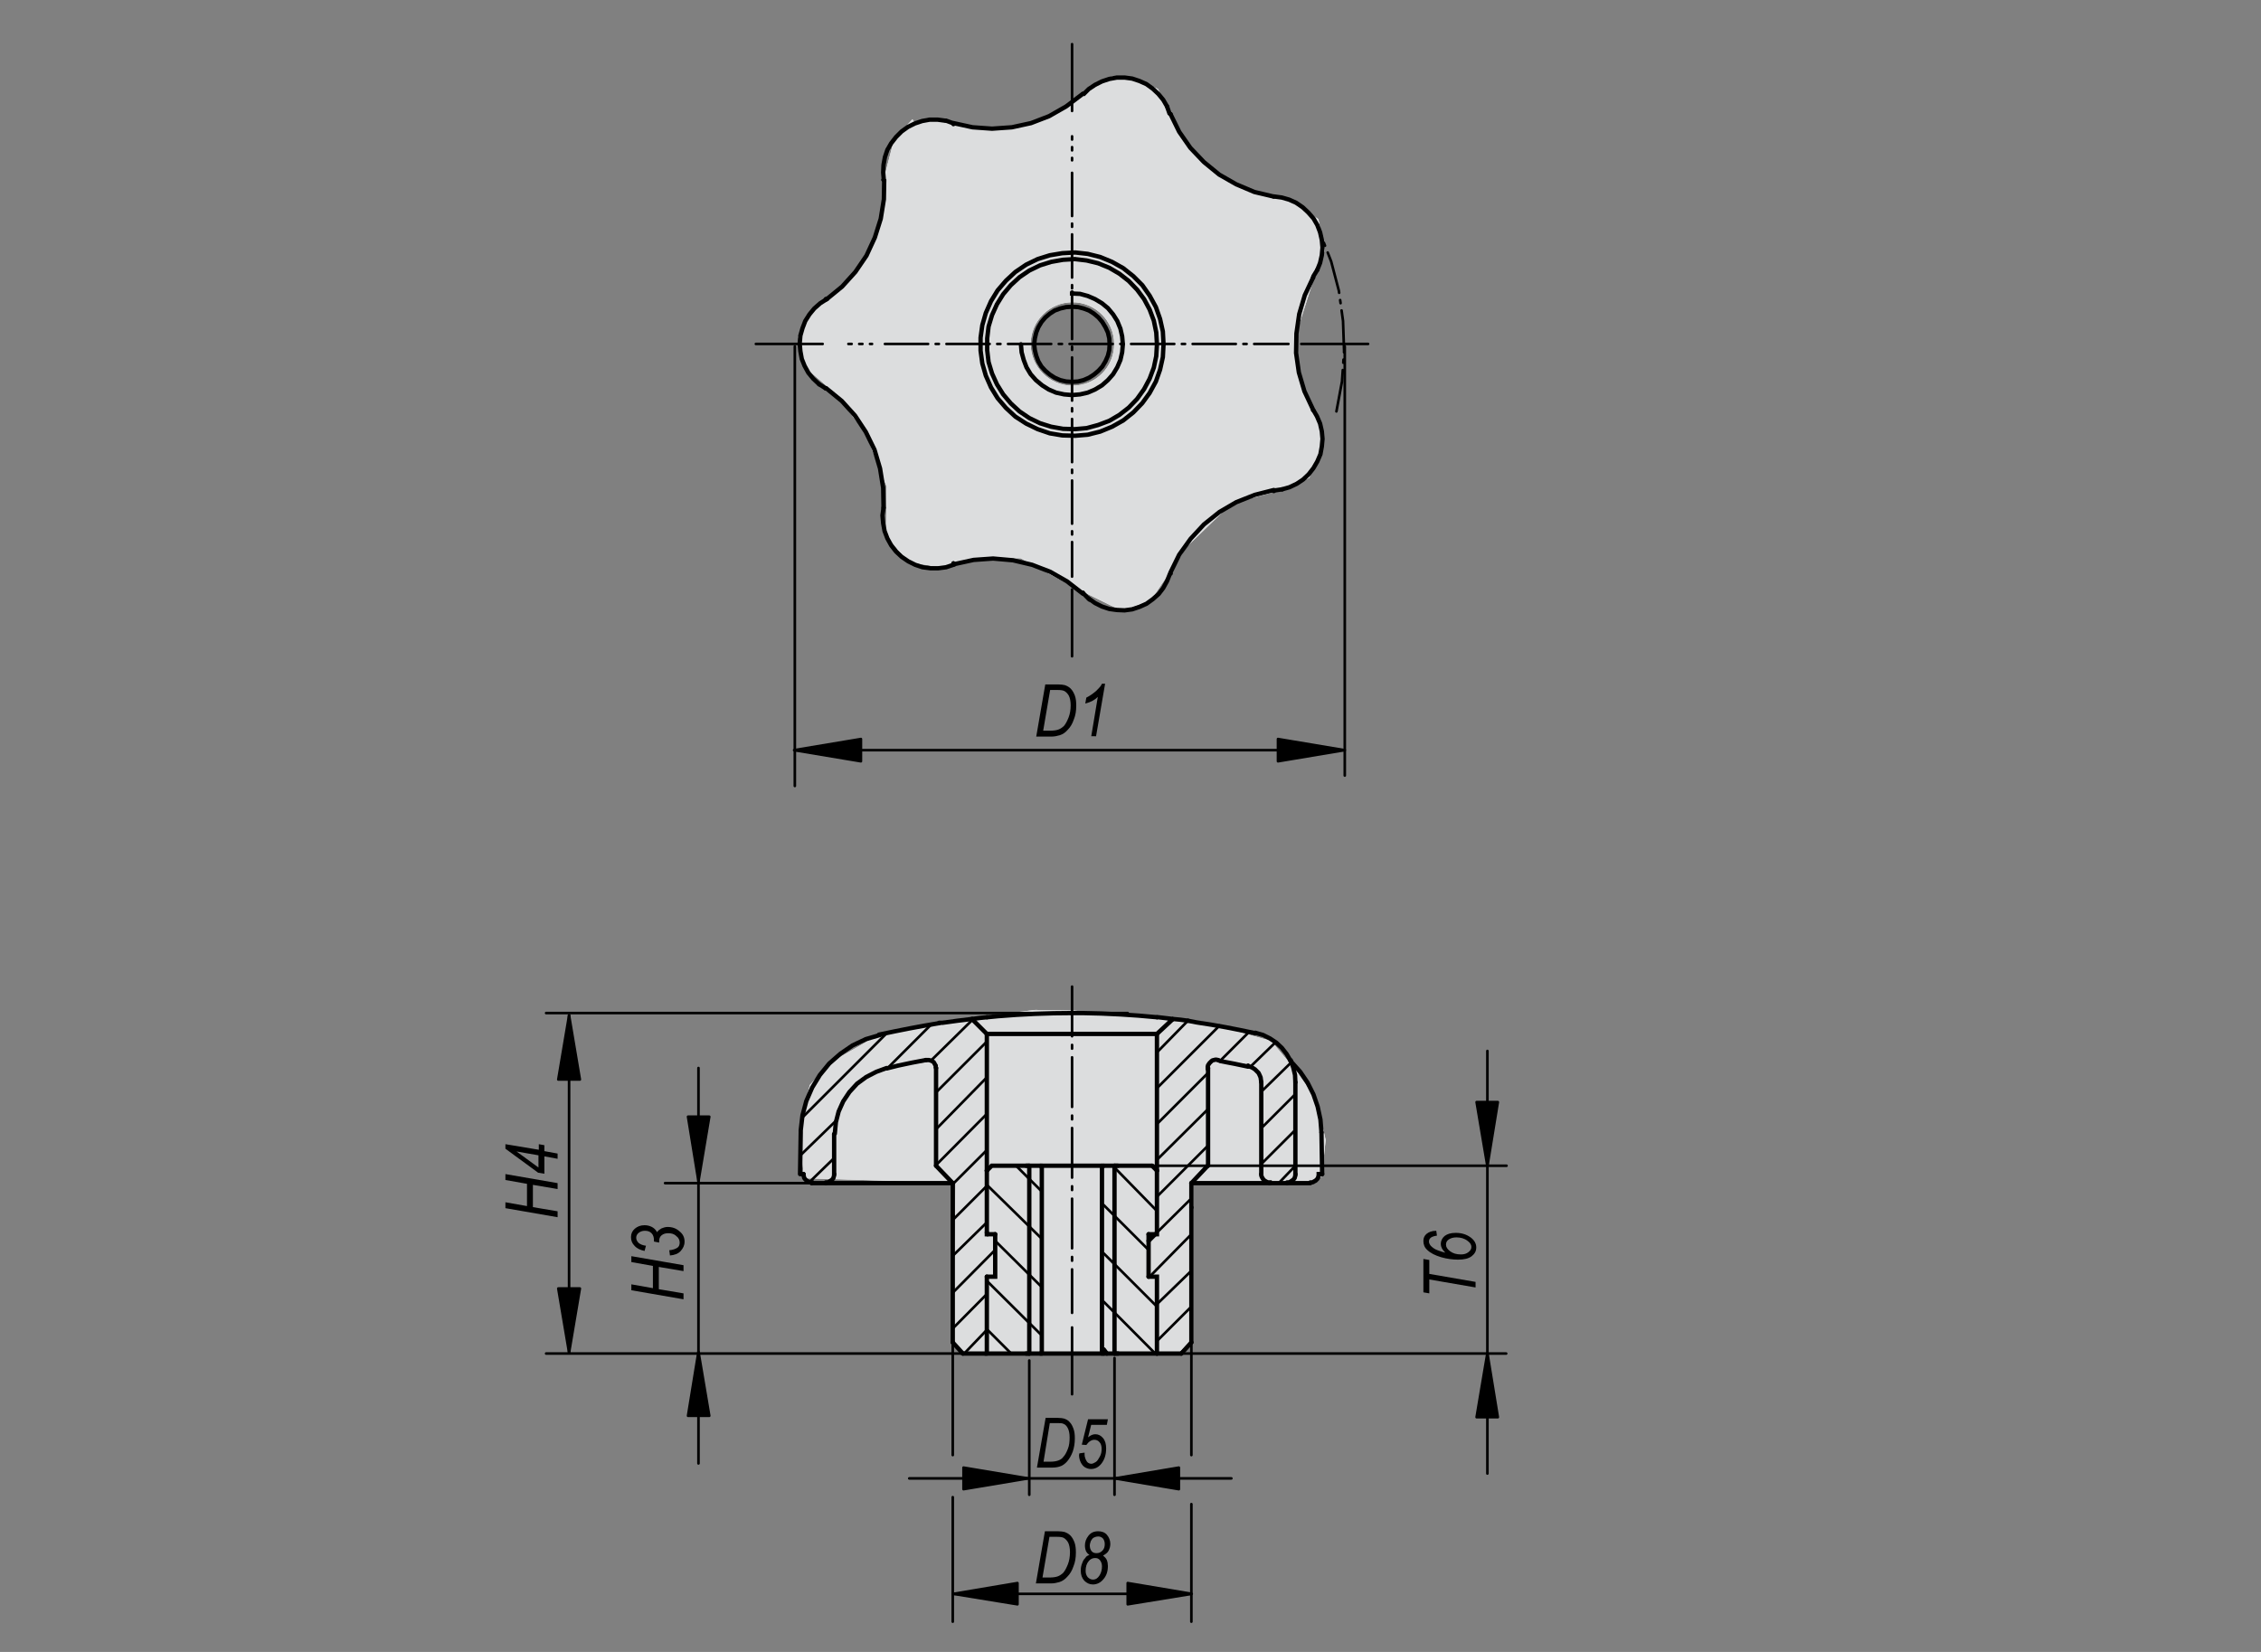 <?xml version="1.0" encoding="utf-8"?>
<!-- Generator: Adobe Illustrator 16.0.3, SVG Export Plug-In . SVG Version: 6.00 Build 0)  -->
<!DOCTYPE svg PUBLIC "-//W3C//DTD SVG 1.1//EN" "http://www.w3.org/Graphics/SVG/1.1/DTD/svg11.dtd">
<svg version="1.1" id="K0155-06220-504" xmlns="http://www.w3.org/2000/svg" xmlns:xlink="http://www.w3.org/1999/xlink" x="0px"
	 y="0px" width="650px" height="475px" viewBox="0 0 650 475" enable-background="new 0 0 650 475" xml:space="preserve">
<rect x="0" y="0" width="650" height="475" fill="#808080" stroke="none"/>
<line fill="none" stroke="#FBFBFB" stroke-width="1.25" x1="445.1" y1="13.2" x2="445.1" y2="13.2"/>
<path fill="#FFFFFF" d="M372.2,97.3l5.3-16.5l3.4-8.9L379,63l-7.2-4.9l-12-3l-8.9-4.2l-7.2-6.3l-6.1-9.5l-4.7-9.5l-6.3-3l-7-0.6
	l-10.4,6.8l-9.1,5.3l-8,2.3l-11.4,0.4l-10.8-2.5l-7.2,0.6l-0.4-0.6l-5.3,5.9L254.2,51l-1.3,13.5l-4.4,10.6l-9.9,10.6l-6.8,5.1
	l-2.3,6.1l1.3,8.2l9.1,7.8l8.9,11.6l6.1,15.4l-0.2,14l6.3,7.6l9.5,1.7l10.8-2.7h12.1l15,8.2l14.2,7l8.3-3.2l10.4-15.4l12.7-12.3
	l14.2-3.8l8.2-3.6l3.4-8l0.2-4.7l-6.3-16.9L372.2,97.3z M308.3,110.9c-6.6,0-12-5.4-12-12c0-6.6,5.4-12,12-12s12,5.4,12,12
	C320.3,105.6,315,110.9,308.3,110.9"/>
<polygon fill="#FFFFFF" points="308.8,290.6 344.9,293.6 365.4,299.3 372.8,308.1 378.6,316.6 381.1,327.8 380,338.2 377.5,340.1 
	343,340.1 343,385.8 339.2,389.4 277.3,389.6 274.1,386.6 274.7,340.1 231.2,338.8 229.7,325.5 232.8,312 238.6,305.6 250.8,298.6 
	270.9,293.6 297.6,290.4 "/>
<path fill="#DCDDDE" d="M372.2,97.3l5.3-16.5l3.4-8.9L379,63l-7.2-4.9l-12-3l-8.9-4.2l-7.2-6.3l-6.1-9.5l-4.7-9.5l-6.3-3l-7-0.6
	l-10.4,6.8l-9.1,5.3l-8,2.3l-11.4,0.4l-10.8-2.5l-7.2,0.6l-0.4-0.6l-5.3,5.9L254.2,51l-1.3,13.5l-4.4,10.6l-9.9,10.6l-6.8,5.1
	l-2.3,6.1l1.3,8.2l9.1,7.8l8.9,11.6l6.1,15.4l-0.2,14l6.3,7.6l9.5,1.7l10.8-2.7h12.1l15,8.2l14.2,7l8.3-3.2l10.4-15.4l12.7-12.3
	l14.2-3.8l8.2-3.6l3.4-8l0.2-4.7l-6.3-16.9L372.2,97.3z M308.3,110.9c-6.6,0-12-5.4-12-12c0-6.6,5.4-12,12-12s12,5.4,12,12
	C320.3,105.6,315,110.9,308.3,110.9"/>
<polygon fill="#DCDDDE" points="308.8,290.6 344.9,293.6 365.4,299.3 372.8,308.1 378.6,316.6 381.1,327.8 380,338.2 377.5,340.1 
	343,340.1 343,385.8 339.2,389.4 277.3,389.6 274.1,386.6 274.7,340.1 231.2,338.8 229.7,325.5 232.8,312 238.6,305.6 250.8,298.6 
	270.9,293.6 297.6,290.4 "/>
<line fill="none" stroke="#000000" stroke-width="1.25" stroke-linecap="round" stroke-miterlimit="1.5" x1="273.9" y1="340.2" x2="269.1" y2="335.2"/>
<line fill="none" stroke="#000000" stroke-width="1.25" stroke-linecap="round" stroke-miterlimit="1.5" x1="273.9" y1="340.2" x2="273.9" y2="349.6"/>
<line fill="none" stroke="#000000" stroke-width="1.25" stroke-linecap="round" stroke-miterlimit="1.5" x1="269.1" y1="307.1" x2="269.1" y2="335.2"/>
<path fill="none" stroke="#000000" stroke-width="1.25" stroke-linecap="round" stroke-miterlimit="1.5" d="M266.2,304.8
	c-2.7,0.5-5.4,1-8,1.6l-3.2,0.8"/>
<path fill="none" stroke="#000000" stroke-width="1.25" stroke-linecap="round" stroke-miterlimit="1.5" d="M308.2,291.3
	c-7.1,0-14.2,0.3-21.3,0.9l-3.1,0.3"/>
<line fill="none" stroke="#000000" stroke-width="1.25" stroke-linecap="round" stroke-miterlimit="1.5" x1="239.8" y1="326.1" x2="239.8" y2="337.6"/>
<polyline fill="none" stroke="#000000" stroke-width="1.25" stroke-linecap="round" stroke-miterlimit="1.5" points="269.1,307.1 
	269,306.8 269,306.4 268.8,306.1 268.6,305.7 268.4,305.4 268.1,305.2 267.7,305 267.4,304.9 267,304.8 266.6,304.8 266.3,304.8 
	266.2,304.8 "/>
<polyline fill="none" stroke="#000000" stroke-width="1.25" stroke-linecap="round" stroke-miterlimit="1.5" points="254.9,307.1 
	251.9,308.2 249,309.7 246.4,311.6 244.2,314 242.4,316.7 241.1,319.6 240.3,322.7 240,325.9 239.8,326.1 "/>
<polyline fill="none" stroke="#000000" stroke-width="1.25" stroke-linecap="round" stroke-miterlimit="1.5" points="237.4,340 
	237.8,340 238.2,339.9 238.5,339.7 238.8,339.5 239.1,339.3 239.4,339 239.6,338.7 239.7,338.3 239.8,338 239.8,337.6 "/>
<polyline fill="none" stroke="#000000" stroke-width="1.25" stroke-linecap="round" stroke-linejoin="round" stroke-miterlimit="1.5" points="
	253,297.6 248.9,298.8 245.1,300.6 241.6,303 238.4,305.8 235.7,309.1 233.5,312.7 231.8,316.6 230.7,320.7 230.2,325 230.2,325.6 
	230,337.6 231,337.6 "/>
<line fill="none" stroke="#000000" stroke-width="1.25" stroke-linecap="round" stroke-miterlimit="1.5" x1="233.4" y1="340.2" x2="237.4" y2="340.2"/>
<polyline fill="none" stroke="#000000" stroke-width="1.25" stroke-linecap="round" stroke-miterlimit="1.5" points="231,337.6 
	231,338 231.1,338.3 231.2,338.7 231.4,339 231.7,339.3 231.9,339.5 232.3,339.7 232.6,339.9 233,340 233.3,340 233.3,340.2 "/>
<line fill="none" stroke="#000000" stroke-width="1.25" stroke-linecap="round" stroke-miterlimit="1.5" x1="237.4" y1="340.2" x2="273.9" y2="340.2"/>
<line fill="none" stroke="#000000" stroke-width="1.25" stroke-linecap="round" stroke-miterlimit="1.5" x1="342.5" y1="340.2" x2="347.2" y2="335.2"/>
<line fill="none" stroke="#000000" stroke-width="1.25" stroke-linecap="round" stroke-miterlimit="1.5" x1="342.5" y1="340.2" x2="342.5" y2="347.2"/>
<line fill="none" stroke="#000000" stroke-width="1.25" stroke-linecap="round" stroke-miterlimit="1.5" x1="347.3" y1="307.1" x2="347.3" y2="335.2"/>
<line fill="none" stroke="#000000" stroke-width="1.25" stroke-linecap="round" stroke-miterlimit="1.5" x1="362.6" y1="311.2" x2="362.6" y2="337.6"/>
<path fill="none" stroke="#000000" stroke-width="1.25" stroke-linecap="round" stroke-miterlimit="1.5" d="M358.8,306.7
	c-2.7-0.6-5.3-1.1-8-1.6l-0.6-0.3"/>
<polyline fill="none" stroke="#000000" stroke-width="1.25" stroke-linecap="round" stroke-miterlimit="1.5" points="362.6,311.2 
	362.5,310.5 362.4,309.8 362.1,309.1 361.8,308.5 361.3,308 360.8,307.5 360.2,307.1 359.6,306.8 358.9,306.6 358.8,306.4 "/>
<polyline fill="none" stroke="#000000" stroke-width="1.25" stroke-linecap="round" stroke-miterlimit="1.5" points="350.1,304.8 
	349.7,304.7 349.4,304.7 349,304.8 348.6,304.9 348.3,305.1 348,305.4 347.7,305.7 347.5,306 347.3,306.3 347.2,306.7 347.2,307.1 
	347.3,307.1 "/>
<line fill="none" stroke="#000000" stroke-width="1.25" stroke-linecap="round" stroke-miterlimit="1.5" x1="380.1" y1="337.6" x2="379.9" y2="325.6"/>
<line fill="none" stroke="#000000" stroke-width="1.25" stroke-linecap="round" stroke-miterlimit="1.5" x1="379.4" y1="337.6" x2="380.1" y2="337.6"/>
<polyline fill="none" stroke="#000000" stroke-width="1.25" stroke-linecap="round" stroke-miterlimit="1.5" points="376.7,340 
	377.1,340 377.5,339.9 377.8,339.7 378.2,339.5 378.4,339.3 378.7,339 378.9,338.7 379,338.3 379.1,338 379.1,337.6 379.4,337.6 "/>
<line fill="none" stroke="#000000" stroke-width="1.25" stroke-linecap="round" stroke-miterlimit="1.5" x1="372.4" y1="311.2" x2="372.4" y2="337.6"/>
<path fill="none" stroke="#000000" stroke-width="1.25" stroke-linecap="round" stroke-miterlimit="1.5" d="M360.9,297.1
	c-5.6-1.2-11.2-2.3-16.8-3.1l-2.6-0.5"/>
<polyline fill="none" stroke="#000000" stroke-width="1.25" stroke-linecap="round" stroke-miterlimit="1.5" points="371,305 
	369.9,303.1 368.5,301.3 366.9,299.8 365.1,298.6 363.1,297.6 361,297 360.9,297.1 "/>
<polyline fill="none" stroke="#000000" stroke-width="1.25" stroke-linecap="round" stroke-miterlimit="1.5" points="379.9,325.6 
	379.6,321.9 378.8,318.2 377.6,314.7 375.9,311.3 373.8,308.2 371.3,305.4 371,305 "/>
<polyline fill="none" stroke="#000000" stroke-width="1.25" stroke-linecap="round" stroke-miterlimit="1.5" points="372.4,311.2 
	372.3,309.1 371.8,307 371.1,305 371,305 "/>
<line fill="none" stroke="#000000" stroke-width="1.25" stroke-linecap="round" stroke-miterlimit="1.5" x1="365" y1="340.2" x2="370" y2="340.2"/>
<polyline fill="none" stroke="#000000" stroke-width="1.25" stroke-linecap="round" stroke-miterlimit="1.5" points="370,340 
	370.4,340 370.8,339.9 371.1,339.7 371.4,339.5 371.7,339.3 372,339 372.2,338.7 372.3,338.3 372.4,338 372.4,337.6 "/>
<polyline fill="none" stroke="#000000" stroke-width="1.25" stroke-linecap="round" stroke-miterlimit="1.5" points="362.6,337.6 
	362.6,338 362.7,338.3 362.9,338.7 363.1,339 363.3,339.3 363.6,339.5 363.9,339.7 364.3,339.9 364.6,340 365,340 365,340.2 "/>
<line fill="none" stroke="#000000" stroke-width="1.25" stroke-linecap="round" stroke-miterlimit="1.5" x1="370" y1="340.2" x2="376.7" y2="340.2"/>
<line fill="none" stroke="#000000" stroke-width="1.25" stroke-linecap="round" stroke-miterlimit="1.5" x1="342.5" y1="340.2" x2="365" y2="340.2"/>
<line fill="none" stroke="#000000" stroke-width="1.25" stroke-linecap="round" stroke-miterlimit="1.5" x1="273.9" y1="386" x2="276.8" y2="389.2"/>
<line fill="none" stroke="#000000" stroke-width="1.25" stroke-linecap="round" stroke-miterlimit="1.5" x1="342.5" y1="386" x2="339.6" y2="389.2"/>
<line fill="none" stroke="#000000" stroke-width="1.25" stroke-linecap="round" stroke-miterlimit="1.5" x1="276.8" y1="389.2" x2="283.7" y2="389.2"/>
<line fill="none" stroke="#000000" stroke-width="1.25" stroke-linecap="round" stroke-miterlimit="1.5" x1="273.9" y1="349.6" x2="273.9" y2="386"/>
<path fill="none" stroke="#000000" stroke-width="1.25" stroke-linecap="round" stroke-miterlimit="1.5" d="M270,294.2
	c-5.6,0.9-11.2,2-16.8,3.2l-0.5,0.1"/>
<line fill="none" stroke="#000000" stroke-width="1.25" stroke-linecap="round" stroke-miterlimit="1.5" x1="342.5" y1="347.2" x2="342.5" y2="386"/>
<path fill="none" stroke="#000000" stroke-width="1.25" stroke-linecap="round" stroke-miterlimit="1.5" d="M341.5,293.5
	c-1.4-0.2-2.8-0.4-4.2-0.5l-0.1,0.1"/>
<line fill="none" stroke="#000000" stroke-width="1.25" stroke-linecap="round" stroke-miterlimit="1.5" x1="332.6" y1="389.2" x2="339.6" y2="389.2"/>
<line fill="none" stroke="#000000" stroke-width="1.25" stroke-linecap="round" stroke-miterlimit="1.5" x1="332.6" y1="336.6" x2="332.6" y2="297.3"/>
<path fill="none" stroke="#000000" stroke-width="1.25" stroke-linecap="round" stroke-miterlimit="1.5" d="M283.7,292.5
	c-1.4,0.1-2.8,0.3-4.2,0.5l-0.1,0"/>
<path fill="none" stroke="#000000" stroke-width="1.25" stroke-linecap="round" stroke-miterlimit="1.5" d="M332.6,292.5
	c-7.1-0.7-14.2-1.1-21.3-1.2l-3.2,0"/>
<path fill="none" stroke="#000000" stroke-width="1.25" stroke-linecap="round" stroke-miterlimit="1.5" d="M332.6,297.3l4.6-4.3
	c-1.4-0.2-2.8-0.3-4.2-0.5l-0.3,0"/>
<path fill="none" stroke="#000000" stroke-width="1.25" stroke-linecap="round" stroke-miterlimit="1.5" d="M283.7,297.3l-4.3-4.3
	c-2.8,0.3-5.6,0.7-8.5,1.1l-0.9,0"/>
<line fill="none" stroke="#000000" stroke-width="1.25" stroke-linecap="round" stroke-miterlimit="1.5" x1="283.7" y1="297.3" x2="332.6" y2="297.3"/>
<line fill="none" stroke="#000000" stroke-width="1.25" stroke-linecap="round" stroke-miterlimit="1.5" x1="283.7" y1="336.6" x2="283.7" y2="297.3"/>
<polyline fill="none" stroke="#000000" stroke-width="1.25" stroke-linecap="round" stroke-miterlimit="1.5" points="237.4,111.7 
	235.7,110.6 235.5,110.5 "/>
<polyline fill="none" stroke="#000000" stroke-width="1.25" stroke-linecap="round" stroke-miterlimit="1.5" points="254,146 
	253.7,148.2 253.9,150.5 254.3,152.7 255.1,154.8 256.2,156.8 257.6,158.6 259.2,160.1 261.1,161.4 263.1,162.4 265.2,163.1 
	267.5,163.4 269.7,163.4 272,163.1 274.1,162.4 274.1,162 "/>
<polyline fill="none" stroke="#000000" stroke-width="1.25" stroke-linecap="round" stroke-miterlimit="1.5" points="254,146 
	253.9,140.3 253,134.7 251.4,129.3 248.9,124.2 245.8,119.5 242,115.3 237.6,111.7 237.4,111.7 "/>
<polyline fill="none" stroke="#000000" stroke-width="1.25" stroke-linecap="round" stroke-miterlimit="1.5" points="311.3,170.7 
	306.8,167.2 301.9,164.4 296.7,162.4 291.2,161.1 285.5,160.6 279.9,161 274.4,162.2 274.1,162 "/>
<polyline fill="none" stroke="#000000" stroke-width="1.25" stroke-linecap="round" stroke-miterlimit="1.5" points="366.2,140.9 
	360.7,142.3 355.4,144.4 350.6,147.2 346.1,150.8 342.3,154.9 339,159.5 336.5,164.6 336.5,164.9 "/>
<polyline fill="none" stroke="#000000" stroke-width="1.25" stroke-linecap="round" stroke-miterlimit="1.5" points="377.5,79.8 
	375.1,84.9 373.5,90.3 372.7,95.9 372.6,101.5 373.4,107.1 375,112.5 377.4,117.6 377.5,117.9 "/>
<polyline fill="none" stroke="#000000" stroke-width="1.25" stroke-linecap="round" stroke-miterlimit="1.5" points="336.5,32.8 
	339,37.9 342.2,42.5 346.1,46.6 350.5,50.2 355.4,53 360.6,55.2 366.1,56.5 366.2,56.5 "/>
<polyline fill="none" stroke="#000000" stroke-width="1.25" stroke-linecap="round" stroke-miterlimit="1.5" points="274.1,35.4 
	279.6,36.6 285.2,37 290.9,36.6 296.4,35.4 301.6,33.4 306.5,30.6 311,27.2 311.3,27 "/>
<polyline fill="none" stroke="#000000" stroke-width="1.25" stroke-linecap="round" stroke-miterlimit="1.5" points="237.7,86 
	242.1,82.4 245.9,78.2 249.1,73.5 251.5,68.3 253.2,62.9 254.1,57.3 254.2,51.6 254,51.7 "/>
<polyline fill="none" stroke="#000000" stroke-width="1.25" stroke-linecap="round" stroke-miterlimit="1.5" points="313,172.1 
	314.8,173.4 316.8,174.4 318.9,175.1 321.1,175.4 323.3,175.5 325.5,175.2 327.6,174.5 329.6,173.6 331.4,172.3 333.1,170.8 
	334.4,169.1 335.5,167.1 336.3,165.1 336.5,164.9 "/>
<polyline fill="none" stroke="#000000" stroke-width="1.25" stroke-linecap="round" stroke-miterlimit="1.5" points="368.6,140.7 
	370.7,140.1 372.8,139.1 374.6,137.9 376.2,136.4 377.6,134.6 378.7,132.7 379.6,130.6 380,128.4 380.2,126.2 380,124 379.5,121.8 
	378.6,119.7 377.5,117.8 377.5,117.9 "/>
<polyline fill="none" stroke="#000000" stroke-width="1.25" stroke-linecap="round" stroke-miterlimit="1.5" points="378.7,77.6 
	379.5,75.6 380,73.4 380.2,71.2 380,69 379.5,66.8 378.7,64.7 377.6,62.8 376.1,61.1 374.5,59.6 372.6,58.3 370.6,57.4 368.5,56.8 
	366.3,56.5 366.2,56.5 "/>
<polyline fill="none" stroke="#000000" stroke-width="1.25" stroke-linecap="round" stroke-miterlimit="1.5" points="335.5,30.6 
	334.4,28.7 333,27 331.4,25.5 329.6,24.2 327.6,23.3 325.5,22.6 323.3,22.3 321.1,22.3 318.9,22.7 316.8,23.4 314.8,24.4 313,25.6 
	311.4,27.2 311.3,27 "/>
<polyline fill="none" stroke="#000000" stroke-width="1.25" stroke-linecap="round" stroke-miterlimit="1.5" points="271.7,34.7 
	269.5,34.4 267.3,34.4 265.1,34.8 263,35.5 261,36.5 259.2,37.8 257.6,39.4 256.2,41.2 255.1,43.1 254.4,45.2 254,47.4 253.9,49.6 
	254.1,51.9 254,51.7 "/>
<polyline fill="none" stroke="#000000" stroke-width="1.25" stroke-linecap="round" stroke-miterlimit="1.5" points="313.2,172.4 
	311.7,170.9 311.3,170.4 "/>
<polyline fill="none" stroke="#000000" stroke-width="1.25" stroke-linecap="round" stroke-miterlimit="1.5" points="368.6,140.7 
	366.6,141 366.2,141.2 "/>
<polyline fill="none" stroke="#000000" stroke-width="1.25" stroke-linecap="round" stroke-miterlimit="1.5" points="378.7,77.6 
	377.6,79.4 377.5,79.8 "/>
<polyline fill="none" stroke="#000000" stroke-width="1.25" stroke-linecap="round" stroke-miterlimit="1.5" points="335.5,30.6 
	336.2,32.6 336.5,32.8 "/>
<polyline fill="none" stroke="#000000" stroke-width="1.25" stroke-linecap="round" stroke-miterlimit="1.5" points="272,34.7 
	273.9,35.4 274.1,35.7 "/>
<line fill="none" stroke="#000000" stroke-width="1.25" stroke-linecap="round" stroke-miterlimit="1.5" x1="237.7" y1="86" x2="237.7" y2="86"/>
<line fill="none" stroke="#000000" stroke-width="1.25" stroke-linecap="round" stroke-miterlimit="1.5" x1="237.7" y1="86" x2="237.4" y2="86"/>
<polyline fill="none" stroke="#000000" stroke-width="1.25" stroke-linecap="round" stroke-miterlimit="1.5" points="237.7,86 
	235.8,87.2 234.1,88.7 232.7,90.4 231.5,92.3 230.7,94.4 230.1,96.5 229.9,98.8 230.1,101 230.5,103.2 231.3,105.2 232.4,107.2 
	233.8,108.9 235.4,110.4 235.5,110.5 "/>
<polyline fill="none" stroke="#000000" stroke-width="1.25" stroke-linecap="round" stroke-miterlimit="1.5" points="332.6,389.2 
	332.6,367.1 330.2,367.1 "/>
<polyline fill="none" stroke="#000000" stroke-width="1.25" stroke-linecap="round" stroke-miterlimit="1.5" points="283.7,367.1 
	283.7,389.2 299.1,389.2 "/>
<line fill="none" stroke="#000000" stroke-width="1.25" stroke-linecap="round" stroke-miterlimit="1.5" x1="330.2" y1="367.1" x2="330.2" y2="354.9"/>
<polyline fill="none" stroke="#000000" stroke-width="1.25" stroke-linecap="round" stroke-miterlimit="1.5" points="286.1,354.9 
	286.1,367.1 283.7,367.1 "/>
<polyline fill="none" stroke="#000000" stroke-width="1.25" stroke-linecap="round" stroke-miterlimit="1.5" points="330.2,354.9 
	332.6,354.9 332.6,336.6 "/>
<line fill="none" stroke="#000000" stroke-width="1.25" stroke-linecap="round" stroke-miterlimit="1.5" x1="331.2" y1="335.2" x2="317.3" y2="335.2"/>
<polyline fill="none" stroke="#000000" stroke-width="1.25" stroke-linecap="round" stroke-miterlimit="1.5" points="283.7,336.6 
	283.7,354.9 286.1,354.9 "/>
<line fill="none" stroke="#000000" stroke-width="1.25" stroke-linecap="round" stroke-miterlimit="1.5" x1="317.3" y1="389.2" x2="332.6" y2="389.2"/>
<polyline fill="none" stroke="#000000" stroke-width="1.25" stroke-linecap="round" stroke-miterlimit="1.5" points="299.1,335.2 
	285.1,335.2 283.7,336.6 "/>
<line fill="none" stroke="#000000" stroke-width="1.25" stroke-linecap="round" stroke-miterlimit="1.5" x1="332.6" y1="336.6" x2="331.2" y2="335.2"/>
<line fill="none" stroke="#000000" stroke-width="1.25" stroke-linecap="round" stroke-miterlimit="1.5" x1="321.4" y1="335.2" x2="320.4" y2="335.2"/>
<line fill="none" stroke="#000000" stroke-width="1.25" stroke-linecap="round" stroke-miterlimit="1.5" x1="317.3" y1="335.2" x2="299.1" y2="335.2"/>
<line fill="none" stroke="#000000" stroke-width="1.25" stroke-linecap="round" stroke-miterlimit="1.5" x1="295.9" y1="335.2" x2="295" y2="335.2"/>
<line fill="none" stroke="#000000" stroke-width="1.25" stroke-linecap="round" stroke-miterlimit="1.5" x1="295" y1="389.2" x2="295.9" y2="389.2"/>
<line fill="none" stroke="#000000" stroke-width="1.25" stroke-linecap="round" stroke-miterlimit="1.5" x1="299.1" y1="389.2" x2="317.3" y2="389.2"/>
<line fill="none" stroke="#000000" stroke-width="1.25" stroke-linecap="round" stroke-miterlimit="1.5" x1="320.4" y1="389.2" x2="321.4" y2="389.2"/>
<line fill="none" stroke="#000000" stroke-width="0.75" stroke-linecap="round" stroke-miterlimit="1.5" x1="342.5" y1="386" x2="339.3" y2="389.2"/>
<line fill="none" stroke="#000000" stroke-width="0.75" stroke-linecap="round" stroke-miterlimit="1.5" x1="332.6" y1="385.6" x2="342.5" y2="375.7"/>
<line fill="none" stroke="#000000" stroke-width="0.75" stroke-linecap="round" stroke-miterlimit="1.5" x1="367.6" y1="340.2" x2="372.4" y2="335.2"/>
<line fill="none" stroke="#000000" stroke-width="0.75" stroke-linecap="round" stroke-miterlimit="1.5" x1="332.6" y1="375" x2="342.5" y2="365.4"/>
<line fill="none" stroke="#000000" stroke-width="0.75" stroke-linecap="round" stroke-miterlimit="1.5" x1="330.5" y1="367.1" x2="342.5" y2="354.9"/>
<line fill="none" stroke="#000000" stroke-width="0.75" stroke-linecap="round" stroke-miterlimit="1.5" x1="362.6" y1="334.7" x2="372.4" y2="324.9"/>
<line fill="none" stroke="#000000" stroke-width="0.75" stroke-linecap="round" stroke-miterlimit="1.5" x1="372.4" y1="314.6" x2="362.6" y2="324.4"/>
<line fill="none" stroke="#000000" stroke-width="0.75" stroke-linecap="round" stroke-miterlimit="1.5" x1="332.6" y1="354.4" x2="342.5" y2="344.6"/>
<line fill="none" stroke="#000000" stroke-width="1.25" stroke-linecap="round" stroke-miterlimit="1.5" x1="330.2" y1="356.8" x2="332.1" y2="354.9"/>
<line fill="none" stroke="#000000" stroke-width="0.75" stroke-linecap="round" stroke-miterlimit="1.5" x1="332.6" y1="344.1" x2="347.2" y2="329.5"/>
<line fill="none" stroke="#000000" stroke-width="0.75" stroke-linecap="round" stroke-miterlimit="1.5" x1="362.6" y1="313.9" x2="371.2" y2="305.5"/>
<line fill="none" stroke="#000000" stroke-width="0.75" stroke-linecap="round" stroke-miterlimit="1.5" x1="366.7" y1="299.7" x2="359.5" y2="306.7"/>
<line fill="none" stroke="#000000" stroke-width="0.75" stroke-linecap="round" stroke-miterlimit="1.5" x1="347.3" y1="318.9" x2="332.6" y2="333.5"/>
<line fill="none" stroke="#000000" stroke-width="0.75" stroke-linecap="round" stroke-miterlimit="1.5" x1="277.2" y1="389.2" x2="283.7" y2="382.4"/>
<line fill="none" stroke="#000000" stroke-width="0.75" stroke-linecap="round" stroke-miterlimit="1.5" x1="273.9" y1="382" x2="283.7" y2="372.1"/>
<line fill="none" stroke="#000000" stroke-width="0.75" stroke-linecap="round" stroke-miterlimit="1.5" x1="332.6" y1="323.2" x2="347.2" y2="308.6"/>
<line fill="none" stroke="#000000" stroke-width="0.75" stroke-linecap="round" stroke-miterlimit="1.5" x1="350.8" y1="305" x2="359.2" y2="296.6"/>
<line fill="none" stroke="#000000" stroke-width="0.75" stroke-linecap="round" stroke-miterlimit="1.5" x1="350.6" y1="294.9" x2="332.6" y2="312.9"/>
<line fill="none" stroke="#000000" stroke-width="0.75" stroke-linecap="round" stroke-miterlimit="1.5" x1="273.9" y1="371.7" x2="286.1" y2="359.4"/>
<line fill="none" stroke="#000000" stroke-width="0.75" stroke-linecap="round" stroke-miterlimit="1.5" x1="273.9" y1="361.1" x2="283.7" y2="351.5"/>
<line fill="none" stroke="#000000" stroke-width="0.75" stroke-linecap="round" stroke-miterlimit="1.5" x1="332.6" y1="302.6" x2="341.5" y2="293.5"/>
<line fill="none" stroke="#000000" stroke-width="0.75" stroke-linecap="round" stroke-miterlimit="1.5" x1="273.9" y1="350.8" x2="283.7" y2="341"/>
<line fill="none" stroke="#000000" stroke-width="0.75" stroke-linecap="round" stroke-miterlimit="1.5" x1="273.9" y1="340.5" x2="283.7" y2="330.7"/>
<line fill="none" stroke="#000000" stroke-width="0.75" stroke-linecap="round" stroke-miterlimit="1.5" x1="283.7" y1="320.3" x2="269.1" y2="335"/>
<line fill="none" stroke="#000000" stroke-width="0.75" stroke-linecap="round" stroke-miterlimit="1.5" x1="269.1" y1="324.7" x2="283.7" y2="309.8"/>
<line fill="none" stroke="#000000" stroke-width="0.75" stroke-linecap="round" stroke-miterlimit="1.5" x1="283.7" y1="299.5" x2="269.1" y2="314.1"/>
<line fill="none" stroke="#000000" stroke-width="0.75" stroke-linecap="round" stroke-miterlimit="1.5" x1="232.6" y1="340" x2="239.8" y2="333"/>
<line fill="none" stroke="#000000" stroke-width="0.75" stroke-linecap="round" stroke-miterlimit="1.5" x1="267.6" y1="305" x2="279.6" y2="293.2"/>
<line fill="none" stroke="#000000" stroke-width="0.75" stroke-linecap="round" stroke-miterlimit="1.5" x1="267.9" y1="294.4" x2="255.4" y2="306.9"/>
<line fill="none" stroke="#000000" stroke-width="0.75" stroke-linecap="round" stroke-miterlimit="1.5" x1="240.3" y1="322.3" x2="230" y2="332.3"/>
<line fill="none" stroke="#000000" stroke-width="0.75" stroke-linecap="round" stroke-miterlimit="1.5" x1="230.5" y1="321.5" x2="254.9" y2="297.1"/>
<polyline fill="none" stroke="#000000" stroke-width="1.25" stroke-linecap="round" stroke-miterlimit="1.5" points="334.5,99 
	334.3,95.3 333.5,91.7 332.3,88.3 330.5,85 328.4,82 325.8,79.4 322.9,77.1 319.7,75.3 316.3,73.9 312.7,73 309.1,72.6 305.4,72.8 
	301.8,73.4 298.3,74.5 295,76.1 291.9,78.2 289.2,80.7 286.8,83.5 284.9,86.6 283.4,90 282.4,93.5 281.9,97.1 281.9,100.8 
	282.4,104.5 283.4,108 284.9,111.4 286.8,114.5 289.2,117.3 291.9,119.8 295,121.8 298.3,123.4 301.8,124.6 305.4,125.2 
	309.1,125.3 312.7,125 316.3,124.1 319.7,122.7 322.9,120.9 325.8,118.6 328.4,115.9 330.5,113 332.3,109.7 333.5,106.3 
	334.3,102.7 334.5,99 "/>
<polyline fill="none" stroke="#000000" stroke-width="1.25" stroke-linecap="round" stroke-miterlimit="1.5" points="332.6,99 
	332.4,95.6 331.7,92.2 330.5,89 328.9,86 326.9,83.3 324.5,80.8 321.8,78.7 318.9,77 315.7,75.7 312.4,74.9 309,74.5 305.6,74.7 
	302.2,75.3 299,76.3 295.9,77.8 293.1,79.7 290.6,82 288.4,84.6 286.6,87.5 285.2,90.6 284.2,93.9 283.8,97.3 283.8,100.7 
	284.2,104.1 285.2,107.4 286.6,110.5 288.4,113.4 290.6,116 293.1,118.3 295.9,120.2 299,121.7 302.2,122.7 305.6,123.3 309,123.4 
	312.4,123.1 315.7,122.2 318.9,121 321.8,119.3 324.5,117.2 326.9,114.7 328.9,111.9 330.5,108.9 331.7,105.7 332.4,102.4 332.6,99 
	"/>
<polyline fill="none" stroke="#000000" stroke-width="1.25" stroke-linecap="round" stroke-miterlimit="1.5" points="319,99 
	318.9,97.3 318.5,95.6 317.8,94.1 316.9,92.6 315.8,91.3 314.5,90.2 313.1,89.3 311.5,88.7 309.9,88.3 308.2,88.2 306.5,88.3 
	304.8,88.7 303.2,89.3 301.8,90.2 300.5,91.3 299.4,92.6 298.5,94.1 297.9,95.6 297.5,97.3 297.3,99 297.5,100.7 297.9,102.3 
	298.5,103.9 299.4,105.4 300.5,106.6 301.8,107.7 303.2,108.6 304.8,109.3 306.5,109.7 308.2,109.8 309.9,109.7 311.5,109.3 
	313.1,108.6 314.5,107.7 315.8,106.6 316.9,105.4 317.8,103.9 318.5,102.3 318.9,100.7 319,99 "/>
<polyline fill="none" stroke="#000000" stroke-width="1.25" stroke-linecap="round" stroke-miterlimit="1.5" points="293.5,99 
	293.7,101.3 294.3,103.5 295.1,105.6 296.3,107.6 297.8,109.3 299.6,110.8 301.5,112 303.6,112.9 305.9,113.4 308.2,113.6 
	310.5,113.4 312.7,112.9 314.8,112 316.8,110.8 318.5,109.3 320,107.6 321.2,105.6 322.1,103.5 322.6,101.3 322.8,99 322.6,96.7 
	322.1,94.5 321.2,92.3 320,90.4 318.5,88.6 316.8,87.2 314.8,86 312.7,85.1 310.5,84.5 308.2,84.4 308.2,84.1 "/>
<line fill="none" stroke="#000000" stroke-width="1.25" stroke-linecap="round" stroke-miterlimit="1.5" x1="316.8" y1="389.2" x2="316.8" y2="335.2"/>
<line fill="none" stroke="#000000" stroke-width="1.25" stroke-linecap="round" stroke-miterlimit="1.5" x1="299.5" y1="335.2" x2="299.5" y2="389.2"/>
<line fill="none" stroke="#000000" stroke-width="1.25" stroke-linecap="round" stroke-miterlimit="1.5" x1="320.4" y1="389.2" x2="320.4" y2="335.2"/>
<line fill="none" stroke="#000000" stroke-width="1.25" stroke-linecap="round" stroke-miterlimit="1.5" x1="295.9" y1="389.2" x2="295.9" y2="335.2"/>
<line fill="none" stroke="#000000" stroke-width="0.75" stroke-linecap="round" stroke-miterlimit="1.5" x1="283.7" y1="382.2" x2="290.7" y2="389.2"/>
<line fill="none" stroke="#000000" stroke-width="0.75" stroke-linecap="round" stroke-miterlimit="1.5" x1="299.1" y1="383.6" x2="283.7" y2="368.3"/>
<line fill="none" stroke="#000000" stroke-width="1.25" stroke-linecap="round" stroke-miterlimit="1.5" x1="283.7" y1="354.4" x2="283.9" y2="354.9"/>
<line fill="none" stroke="#000000" stroke-width="0.75" stroke-linecap="round" stroke-miterlimit="1.5" x1="286.1" y1="356.8" x2="299.1" y2="369.7"/>
<line fill="none" stroke="#000000" stroke-width="1.25" stroke-linecap="round" stroke-miterlimit="1.5" x1="317.3" y1="388" x2="318.2" y2="389.2"/>
<line fill="none" stroke="#000000" stroke-width="0.75" stroke-linecap="round" stroke-miterlimit="1.5" x1="332.1" y1="389.2" x2="317.3" y2="374.3"/>
<line fill="none" stroke="#000000" stroke-width="0.75" stroke-linecap="round" stroke-miterlimit="1.5" x1="299.1" y1="355.8" x2="283.7" y2="340.7"/>
<line fill="none" stroke="#000000" stroke-width="0.75" stroke-linecap="round" stroke-miterlimit="1.5" x1="292.1" y1="335.2" x2="299.1" y2="342.2"/>
<line fill="none" stroke="#000000" stroke-width="0.75" stroke-linecap="round" stroke-miterlimit="1.5" x1="317.3" y1="360.4" x2="332.6" y2="375.7"/>
<line fill="none" stroke="#000000" stroke-width="0.75" stroke-linecap="round" stroke-miterlimit="1.5" x1="330.2" y1="359.4" x2="317.3" y2="346.5"/>
<line fill="none" stroke="#000000" stroke-width="0.75" stroke-linecap="round" stroke-miterlimit="1.5" x1="319.9" y1="335.2" x2="332.6" y2="348.2"/>
<path fill="none" stroke="#000000" stroke-width="0.75" stroke-linecap="round" stroke-miterlimit="1.5" d="M294.3,389.2"/>
<path fill="none" stroke="#000000" stroke-width="0.75" stroke-linecap="round" stroke-miterlimit="1.5" d="M324.2,291.3"/>
<path fill="none" stroke="#000000" stroke-width="0.75" stroke-linecap="round" stroke-miterlimit="1.5" d="M339.6,389.2"/>
<path fill="none" stroke="#000000" stroke-width="0.75" stroke-linecap="round" stroke-miterlimit="1.5" d="M331.2,335.2"/>
<path fill="none" stroke="#000000" stroke-width="0.75" stroke-linecap="round" stroke-miterlimit="1.5" d="M295.9,383.2"/>
<path fill="none" stroke="#000000" stroke-width="0.75" stroke-linecap="round" stroke-miterlimit="1.5" d="M320.4,383.2"/>
<path fill="none" stroke="#000000" stroke-width="0.75" stroke-linecap="round" stroke-miterlimit="1.5" d="M273.9,374.6"/>
<path fill="none" stroke="#000000" stroke-width="0.75" stroke-linecap="round" stroke-miterlimit="1.5" d="M342.5,374.6"/>
<line fill="none" stroke="#000000" stroke-width="0.75" stroke-linecap="round" stroke-miterlimit="1.5" stroke-dasharray="14.263,2.496,1.07,2.496" x1="308.2" y1="283.7" x2="308.2" y2="377.5"/>
<line fill="none" stroke="#000000" stroke-width="0.75" stroke-linecap="round" stroke-miterlimit="1.5" x1="308.2" y1="381.7" x2="308.2" y2="400.9"/>
<line fill="none" stroke="#000000" stroke-width="0.75" stroke-linecap="round" stroke-miterlimit="1.5" x1="308.2" y1="12.7" x2="308.2" y2="31.9"/>
<line fill="none" stroke="#000000" stroke-width="0.75" stroke-linecap="round" stroke-miterlimit="1.5" stroke-dasharray="0.931,2.173" x1="308.2" y1="39.2" x2="308.2" y2="46.1"/>
<line fill="none" stroke="#000000" stroke-width="0.75" stroke-linecap="round" stroke-miterlimit="1.5" stroke-dasharray="12.416,2.173,0.931,2.173" x1="308.2" y1="49.7" x2="308.2" y2="165.8"/>
<line fill="none" stroke="#000000" stroke-width="0.75" stroke-linecap="round" stroke-miterlimit="1.5" x1="308.2" y1="169.5" x2="308.2" y2="188.7"/>
<line fill="none" stroke="#000000" stroke-width="0.75" stroke-linecap="round" stroke-miterlimit="1.5" x1="217.3" y1="98.9" x2="236.5" y2="98.9"/>
<line fill="none" stroke="#000000" stroke-width="0.75" stroke-linecap="round" stroke-miterlimit="1.5" stroke-dasharray="0.931,2.173" x1="243.9" y1="98.9" x2="250.7" y2="98.9"/>
<line fill="none" stroke="#000000" stroke-width="0.75" stroke-linecap="round" stroke-miterlimit="1.5" stroke-dasharray="12.416,2.173,0.931,2.173" x1="254.4" y1="98.9" x2="370.4" y2="98.9"/>
<line fill="none" stroke="#000000" stroke-width="0.75" stroke-linecap="round" stroke-miterlimit="1.5" x1="374.1" y1="98.9" x2="393.3" y2="98.9"/>
<path fill="none" stroke="#000000" stroke-width="0.75" stroke-linecap="round" stroke-miterlimit="1.5" d="M242.4,340.2"/>
<path fill="none" stroke="#000000" stroke-width="0.75" stroke-linecap="round" stroke-miterlimit="1.5" d="M399.5,458.3"/>
<polyline fill="none" stroke="#000000" stroke-width="0.75" stroke-linecap="round" stroke-miterlimit="1.5" stroke-dasharray="12.056,2.11,0.904,2.11" points="
	384.2,118.3 385.8,109.7 386.4,101 386.1,92.3 384.9,83.6 382.7,75.2 379.5,67 379.3,66.5 "/>
<path fill="none" stroke="#000000" stroke-width="0.75" stroke-linecap="round" stroke-miterlimit="1.5" d="M228.5,99.6"/>
<path fill="none" stroke="#000000" stroke-width="0.75" stroke-linecap="round" stroke-miterlimit="1.5" d="M386.6,99.6"/>
<line fill="none" stroke="#000000" stroke-width="0.75" stroke-linecap="round" stroke-miterlimit="1.5" x1="297.3" y1="389.2" x2="157" y2="389.2"/>
<line fill="none" stroke="#000000" stroke-width="0.75" stroke-linecap="round" stroke-miterlimit="1.5" x1="324.2" y1="291.3" x2="157" y2="291.3"/>
<line fill="none" stroke="#000000" stroke-width="0.75" stroke-linecap="round" stroke-miterlimit="1.5" x1="339.6" y1="389.2" x2="433" y2="389.2"/>
<line fill="none" stroke="#000000" stroke-width="0.75" stroke-linecap="round" stroke-miterlimit="1.5" x1="331.2" y1="335.2" x2="433.1" y2="335.2"/>
<line fill="none" stroke="#000000" stroke-width="0.75" stroke-linecap="round" stroke-miterlimit="1.5" x1="295.9" y1="391.2" x2="295.9" y2="429.8"/>
<line fill="none" stroke="#000000" stroke-width="0.75" stroke-linecap="round" stroke-miterlimit="1.5" x1="320.4" y1="390.5" x2="320.4" y2="429.8"/>
<line fill="none" stroke="#000000" stroke-width="0.75" stroke-linecap="round" stroke-miterlimit="1.5" x1="273.9" y1="430.5" x2="273.9" y2="466.3"/>
<line fill="none" stroke="#000000" stroke-width="0.75" stroke-linecap="round" stroke-miterlimit="1.5" x1="342.5" y1="432.5" x2="342.5" y2="466.3"/>
<line fill="none" stroke="#000000" stroke-width="0.75" stroke-linecap="round" stroke-miterlimit="1.5" x1="273.9" y1="374.6" x2="273.9" y2="418.4"/>
<line fill="none" stroke="#000000" stroke-width="0.75" stroke-linecap="round" stroke-miterlimit="1.5" x1="342.5" y1="374.6" x2="342.5" y2="418.4"/>
<polyline fill="none" stroke="#000000" stroke-width="0.75" stroke-linecap="round" stroke-miterlimit="1.5" points="427.6,423.7 
	427.6,386.5 427.6,302.2 "/>
<polyline fill="none" stroke="#000000" stroke-width="0.75" stroke-linecap="round" stroke-miterlimit="1.5" points="200.8,420.8 
	200.8,364.4 200.8,307.1 "/>
<g>
	<path d="M196.5,373.6l-15-2.6v-1.7l6.2,1.1v-6.4l-6.2-1.1v-1.7l15,2.6v1.7l-7.1-1.2v6.4l7.1,1.2V373.6z"/>
	<path d="M192.6,361l-0.2-1.5c1.1-0.1,1.8-0.4,2.3-0.7s0.7-0.9,0.7-1.5c0-0.7-0.3-1.4-1-1.9c-0.6-0.6-1.4-0.8-2.3-0.8
		c-0.8,0-1.4,0.2-1.9,0.6c-0.5,0.4-0.7,1-0.7,1.6c0,0.1,0,0.2,0,0.5L188,357c0-0.1,0-0.3,0-0.4c0-0.8-0.2-1.5-0.7-2
		c-0.5-0.5-1.1-0.7-1.9-0.7c-0.7,0-1.3,0.2-1.8,0.6c-0.5,0.4-0.7,0.9-0.7,1.4c0,0.5,0.2,1,0.7,1.5c0.5,0.4,1.2,0.7,2.1,0.8l-0.4,1.5
		c-1.3-0.3-2.2-0.7-2.9-1.5c-0.7-0.7-1-1.5-1-2.5c0-1,0.4-1.8,1.1-2.4s1.6-1,2.8-1c0.8,0,1.5,0.2,2.1,0.5c0.6,0.3,1.1,0.8,1.5,1.5
		c0.3-0.5,0.8-0.8,1.3-1.1c0.5-0.2,1.1-0.4,1.7-0.4c1.4,0,2.5,0.4,3.5,1.3c1,0.8,1.4,1.8,1.4,2.9c0,1.1-0.4,1.9-1.1,2.7
		S193.9,360.9,192.6,361z"/>
</g>
<g>
	<path d="M424.2,370.2l-13.3-2.3v4l-1.7-0.3V362l1.7,0.3v4l13.3,2.3V370.2z"/>
	<path d="M415.5,360.2c-0.4-0.4-0.8-0.9-1-1.3c-0.2-0.4-0.3-0.8-0.3-1.2c0-0.9,0.4-1.7,1.1-2.3c0.8-0.6,1.8-0.9,3.2-0.9
		c1.8,0,3.2,0.5,4.4,1.4c1,0.8,1.5,1.7,1.5,2.8c0,1-0.4,1.8-1.3,2.5c-0.9,0.7-2.2,1-3.9,1c-1.5,0-3.2-0.2-4.9-0.7
		c-1.7-0.5-3.1-1.2-4-2.1c-0.8-0.7-1.1-1.6-1.1-2.6c0-0.8,0.3-1.5,0.9-2c0.6-0.5,1.5-0.9,2.8-0.9l0.2,1.4c-1.5,0.2-2.3,0.7-2.3,1.7
		c0,0.4,0.2,0.8,0.5,1.2c0.5,0.5,1.1,1,2,1.3C414,359.8,414.8,360,415.5,360.2z M420,360.7c0.9,0,1.6-0.2,2.2-0.7s0.8-0.9,0.8-1.5
		c0-0.6-0.4-1.2-1.1-1.7c-0.9-0.7-2-1-3.2-1c-0.9,0-1.6,0.2-2.2,0.6s-0.8,0.9-0.8,1.5c0,0.7,0.4,1.3,1.2,1.9
		C417.7,360.4,418.7,360.7,420,360.7z"/>
</g>
<polygon points="427.6,407.5 424.5,407.5 427.6,389.1 430.6,407.5 "/>
<polyline fill="none" stroke="#000000" stroke-width="0.75" stroke-linecap="round" stroke-linejoin="round" stroke-miterlimit="1.5" points="
	427.6,407.5 424.5,407.5 427.6,389.1 430.6,407.5 427.6,407.5 "/>
<polygon points="427.6,316.9 430.6,316.9 427.6,335.3 424.5,316.9 "/>
<polyline fill="none" stroke="#000000" stroke-width="0.75" stroke-linecap="round" stroke-linejoin="round" stroke-miterlimit="1.5" points="
	427.6,316.9 430.6,316.9 427.6,335.3 424.5,316.9 427.6,316.9 "/>
<polygon points="200.8,407.1 197.8,407.1 200.8,388.7 203.9,407.1 "/>
<polyline fill="none" stroke="#000000" stroke-width="0.75" stroke-linecap="round" stroke-linejoin="round" stroke-miterlimit="1.5" points="
	200.8,407.1 197.8,407.1 200.8,388.7 203.9,407.1 200.8,407.1 "/>
<polygon points="200.8,321.1 203.9,321.1 200.8,339.6 197.8,321.1 "/>
<polyline fill="none" stroke="#000000" stroke-width="0.75" stroke-linecap="round" stroke-linejoin="round" stroke-miterlimit="1.5" points="
	200.8,321.1 203.9,321.1 200.8,339.6 197.8,321.1 200.8,321.1 "/>
<polyline fill="none" stroke="#000000" stroke-width="0.75" stroke-linecap="round" stroke-miterlimit="1.5" points="354,425.1 
	310.7,425.1 261.4,425.1 "/>
<g>
	<path d="M297.8,455.3l2.6-15h3.7c0.8,0,1.5,0.1,1.9,0.2c0.6,0.2,1.2,0.5,1.7,1s0.9,1.2,1.2,2c0.3,0.8,0.4,1.8,0.4,2.9
		c0,1.5-0.2,2.8-0.7,4c-0.4,1.2-1,2.2-1.7,2.9c-0.7,0.8-1.4,1.3-2.3,1.6c-0.7,0.2-1.5,0.4-2.4,0.4H297.8z M299.7,453.6h2
		c0.9,0,1.7-0.1,2.3-0.3c0.6-0.2,1.2-0.6,1.7-1.1c0.5-0.6,0.9-1.4,1.3-2.4s0.6-2.2,0.6-3.5c0-1.1-0.2-2.1-0.5-2.7s-0.8-1.1-1.3-1.4
		c-0.4-0.2-1-0.3-1.9-0.3h-2.2L299.7,453.6z"/>
	<path d="M313.2,447.1c-0.5-0.3-0.8-0.7-1-1.1c-0.2-0.5-0.3-1-0.3-1.6c0-1,0.3-1.9,1-2.8c0.7-0.9,1.6-1.3,2.8-1.3c1,0,1.9,0.3,2.5,1
		s1,1.6,1,2.6c0,0.8-0.2,1.4-0.5,2s-0.9,1-1.6,1.4c0.5,0.4,0.9,0.8,1.1,1.3c0.2,0.5,0.3,1.1,0.3,1.7c0,1.5-0.4,2.8-1.3,3.8
		c-0.8,1-1.9,1.5-3,1.5c-1,0-1.8-0.4-2.5-1.1c-0.7-0.8-1-1.7-1-2.9c0-0.7,0.1-1.4,0.4-2.1c0.2-0.6,0.5-1.2,0.9-1.5
		C312.2,447.5,312.7,447.3,313.2,447.1z M312.1,451.7c0,0.7,0.2,1.3,0.6,1.8c0.4,0.4,0.9,0.7,1.5,0.7c0.8,0,1.4-0.4,1.9-1.2
		c0.5-0.8,0.7-1.7,0.7-2.6c0-0.7-0.2-1.3-0.6-1.8s-0.9-0.6-1.4-0.6c-0.7,0-1.4,0.3-1.9,1C312.4,449.6,312.1,450.5,312.1,451.7z
		 M313.3,444.4c0,0.7,0.2,1.2,0.5,1.6s0.8,0.6,1.4,0.6c0.7,0,1.2-0.2,1.7-0.7s0.7-1.1,0.7-1.9c0-0.7-0.2-1.2-0.5-1.6
		c-0.4-0.4-0.8-0.6-1.4-0.6c-0.4,0-0.8,0.1-1.2,0.3c-0.4,0.2-0.6,0.5-0.9,1C313.5,443.5,313.3,443.9,313.3,444.4z"/>
</g>
<g>
	<path d="M298.1,422l2.5-14.3h3.5c0.8,0,1.4,0.1,1.8,0.2c0.6,0.2,1.2,0.5,1.6,1c0.5,0.5,0.8,1.1,1.1,1.9c0.3,0.8,0.4,1.7,0.4,2.8
		c0,1.4-0.2,2.6-0.6,3.8c-0.4,1.1-1,2.1-1.6,2.8s-1.4,1.3-2.2,1.5c-0.6,0.2-1.4,0.3-2.3,0.3H298.1z M300,420.3h1.9
		c0.9,0,1.6-0.1,2.2-0.3s1.2-0.5,1.6-1.1c0.5-0.5,0.9-1.3,1.3-2.3c0.4-1,0.5-2.1,0.5-3.3c0-1.1-0.2-2-0.5-2.6
		c-0.3-0.6-0.7-1.1-1.3-1.3c-0.4-0.2-1-0.2-1.8-0.2h-2.1L300,420.3z"/>
	<path d="M310.3,417.9l1.5-0.2l0,0.5c0,0.5,0.1,0.9,0.3,1.4c0.2,0.4,0.4,0.8,0.7,1s0.6,0.3,0.9,0.3c0.4,0,0.8-0.2,1.3-0.5
		s0.8-0.9,1.2-1.6s0.5-1.5,0.5-2.2c0-0.8-0.2-1.5-0.6-1.9c-0.4-0.5-0.9-0.7-1.5-0.7c-0.8,0-1.6,0.5-2.3,1.5l-1.3-0.1l1.8-7.3h5.7
		l-0.3,1.6h-4.5l-0.9,3.6c0.7-0.6,1.4-0.9,2.1-0.9c0.9,0,1.6,0.4,2.2,1.1s0.9,1.7,0.9,3c0,1.8-0.5,3.3-1.4,4.4c-0.8,1-1.8,1.5-3,1.5
		c-0.6,0-1.2-0.2-1.7-0.5s-0.9-0.8-1.2-1.4s-0.5-1.4-0.5-2.1L310.3,417.9z"/>
</g>
<polygon points="277,425.1 277,422 295.5,425.1 277,428.2 "/>
<polyline fill="none" stroke="#000000" stroke-width="0.75" stroke-linecap="round" stroke-linejoin="round" stroke-miterlimit="1.5" points="
	277,425.1 277,422 295.5,425.1 277,428.2 277,425.1 "/>
<polygon points="338.9,425.1 338.9,428.2 320.5,425.1 338.9,422 "/>
<polyline fill="none" stroke="#000000" stroke-width="0.75" stroke-linecap="round" stroke-linejoin="round" stroke-miterlimit="1.5" points="
	338.9,425.1 338.9,428.2 320.5,425.1 338.9,422 338.9,425.1 "/>
<polygon points="324.2,458.3 324.2,455.2 342.6,458.3 324.2,461.3 "/>
<polyline fill="none" stroke="#000000" stroke-width="0.75" stroke-linecap="round" stroke-linejoin="round" stroke-miterlimit="1.5" points="
	324.2,458.3 324.2,455.2 342.6,458.3 324.2,461.3 324.2,458.3 "/>
<polygon points="292.5,458.3 292.5,461.3 274.1,458.3 292.5,455.2 "/>
<polyline fill="none" stroke="#000000" stroke-width="0.75" stroke-linecap="round" stroke-linejoin="round" stroke-miterlimit="1.5" points="
	292.5,458.3 292.5,461.3 274.1,458.3 292.5,455.2 292.5,458.3 "/>
<line fill="none" stroke="#000000" stroke-width="0.75" stroke-linecap="round" stroke-miterlimit="1.5" x1="242.4" y1="340.2" x2="191.2" y2="340.2"/>
<polyline fill="none" stroke="#000000" stroke-width="0.75" stroke-linecap="round" stroke-miterlimit="1.5" points="163.6,388.9 
	163.6,340.4 163.6,291.9 "/>
<g>
	<path d="M160.3,350l-15-2.6v-1.7l6.2,1.1v-6.4l-6.2-1.1v-1.7l15,2.6v1.7l-7.1-1.2v6.4l7.1,1.2V350z"/>
	<path d="M160.3,333.2l-3.8-0.7v5l-1.8-0.3l-9.4-6.9v-1.3l9.6,1.6V329l1.6,0.3v1.7l3.8,0.7V333.2z M154.8,332.2l-6.3-1.1l6.3,4.6
		V332.2z"/>
</g>
<polygon points="163.6,310.4 160.5,310.4 163.6,292 166.7,310.4 "/>
<polyline fill="none" stroke="#000000" stroke-width="0.75" stroke-linecap="round" stroke-linejoin="round" stroke-miterlimit="1.5" points="
	163.6,310.4 160.5,310.4 163.6,292 166.7,310.4 163.6,310.4 "/>
<polygon points="163.6,370.5 166.7,370.5 163.6,388.9 160.5,370.5 "/>
<polyline fill="none" stroke="#000000" stroke-width="0.75" stroke-linecap="round" stroke-linejoin="round" stroke-miterlimit="1.5" points="
	163.6,370.5 166.7,370.5 163.6,388.9 160.5,370.5 163.6,370.5 "/>
<line fill="none" stroke="#000000" stroke-width="0.75" stroke-linecap="round" stroke-miterlimit="1.5" x1="342.1" y1="458.3" x2="274" y2="458.3"/>
<line fill="none" stroke="#000000" stroke-width="0.75" stroke-linecap="round" stroke-miterlimit="1.5" x1="228.5" y1="99.6" x2="228.5" y2="226"/>
<line fill="none" stroke="#000000" stroke-width="0.75" stroke-linecap="round" stroke-miterlimit="1.5" x1="386.6" y1="99.6" x2="386.6" y2="223"/>
<polyline fill="none" stroke="#000000" stroke-width="0.75" stroke-linecap="round" stroke-miterlimit="1.5" points="228.5,215.7 
	307.4,215.7 386.6,215.7 "/>
<g>
	<path d="M297.9,211.8l2.6-15h3.7c0.8,0,1.5,0.1,1.9,0.2c0.6,0.2,1.2,0.5,1.7,1s0.9,1.2,1.2,2c0.3,0.8,0.4,1.8,0.4,2.9
		c0,1.5-0.2,2.8-0.7,4c-0.4,1.2-1,2.2-1.7,2.9c-0.7,0.8-1.4,1.3-2.3,1.6c-0.7,0.2-1.5,0.4-2.4,0.4H297.9z M299.9,210.1h2
		c0.9,0,1.7-0.1,2.3-0.3c0.6-0.2,1.2-0.6,1.7-1.1c0.5-0.6,0.9-1.4,1.3-2.4c0.4-1,0.6-2.2,0.6-3.5c0-1.1-0.2-2.1-0.5-2.7
		s-0.8-1.1-1.3-1.4c-0.4-0.2-1-0.3-1.9-0.3h-2.2L299.9,210.1z"/>
	<path d="M313.7,211.8l1.9-11.4c-0.8,0.8-2,1.5-3.6,1.9l0.3-1.7c1-0.5,2-1.2,2.9-2c0.7-0.7,1.3-1.3,1.6-2h0.9l-2.6,15.1H313.7z"/>
</g>
<polygon points="367.4,215.7 367.4,212.5 386.5,215.7 367.4,218.9 "/>
<polyline fill="none" stroke="#000000" stroke-width="0.75" stroke-linecap="round" stroke-linejoin="round" stroke-miterlimit="1.5" points="
	367.4,215.7 367.4,212.5 386.5,215.7 367.4,218.9 367.4,215.7 "/>
<polygon points="247.5,215.7 247.5,218.9 228.3,215.7 247.5,212.5 "/>
<polyline fill="none" stroke="#000000" stroke-width="0.75" stroke-linecap="round" stroke-linejoin="round" stroke-miterlimit="1.5" points="
	247.5,215.7 247.5,218.9 228.3,215.7 247.5,212.5 247.5,215.7 "/>
</svg>
